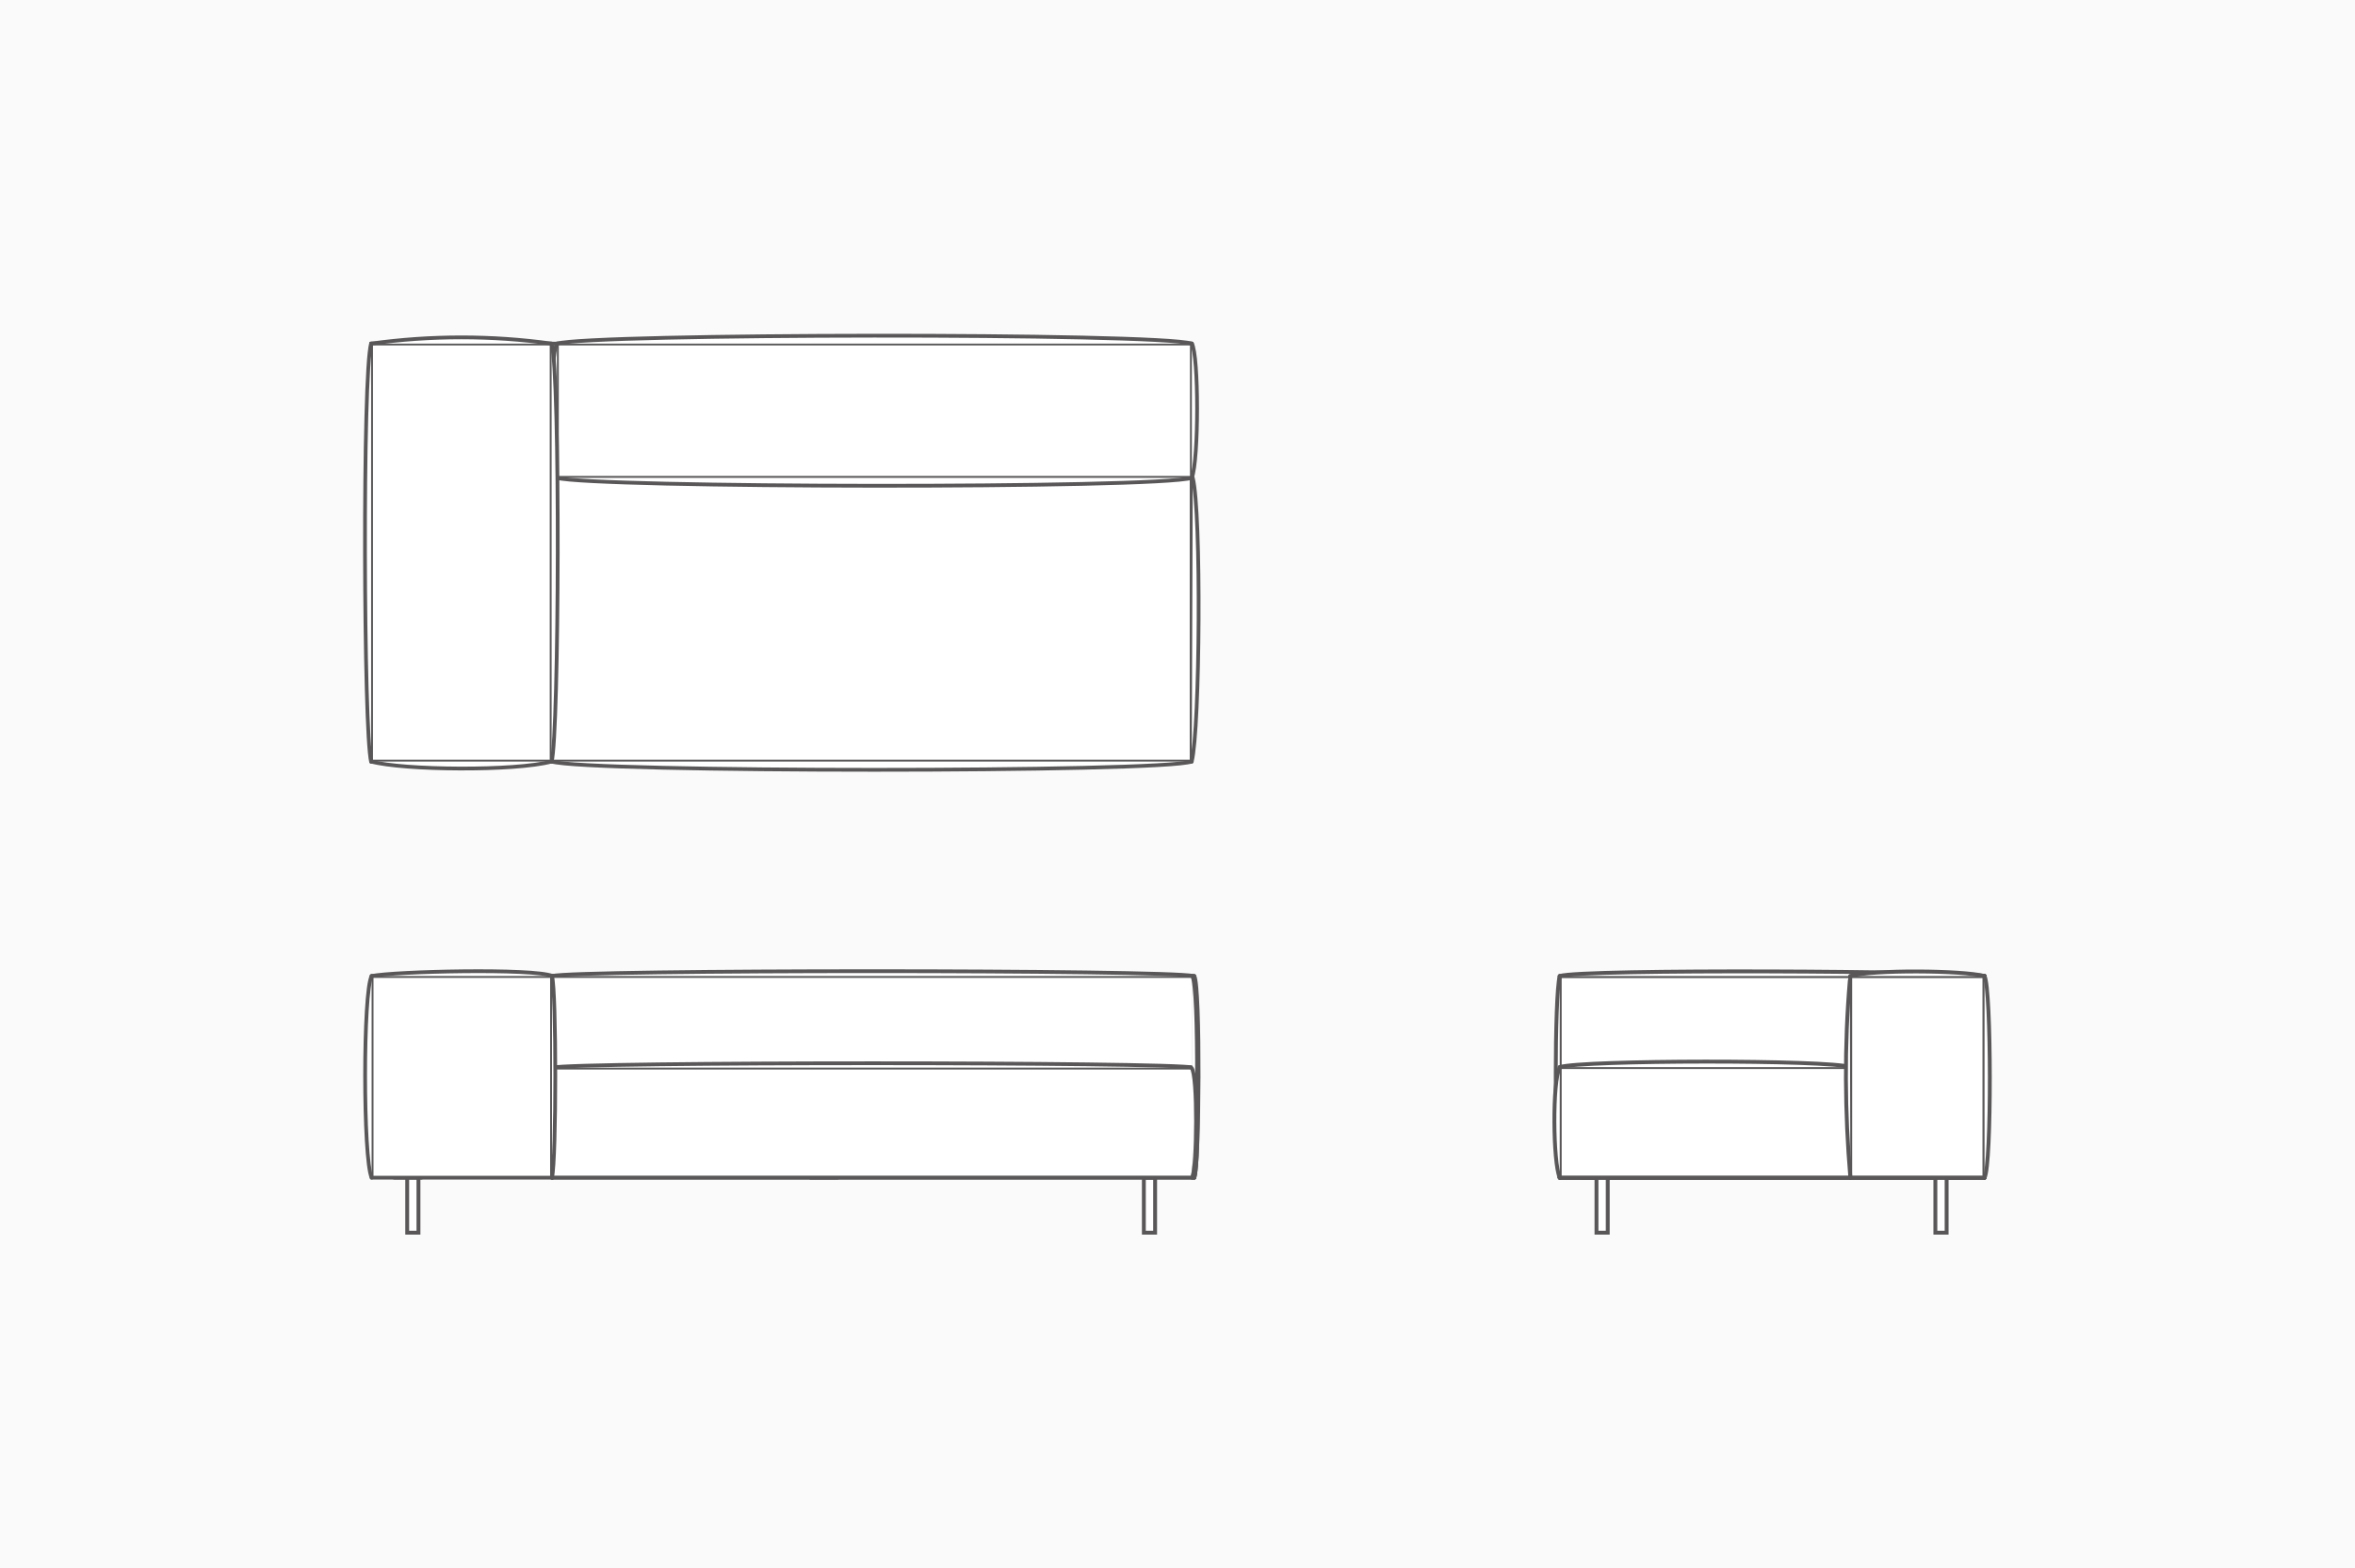<?xml version="1.0" encoding="UTF-8"?>
<svg id="_レイヤー_2" data-name="レイヤー 2" xmlns="http://www.w3.org/2000/svg" viewBox="0 0 182 121.24">
  <defs>
    <style>
      .cls-1 {
        stroke-width: .3px;
      }

      .cls-1, .cls-2, .cls-3 {
        fill: #fff;
        stroke: #595757;
      }

      .cls-1, .cls-3 {
        stroke-linecap: round;
        stroke-linejoin: round;
      }

      .cls-2 {
        stroke-miterlimit: 10;
        stroke-width: .3px;
      }

      .cls-4 {
        fill: #fafafa;
        stroke-width: 0px;
      }

      .cls-3 {
        stroke-width: .29px;
      }
    </style>
  </defs>
  <g id="_ベース" data-name="ベース">
    <g>
      <rect class="cls-4" width="182" height="121.24"/>
      <g>
        <g>
          <rect class="cls-3" x="28.68" y="26.56" width="63.41" height="32.31"/>
          <g id="ARC">
            <path class="cls-3" d="M42.63,58.87c2.81.85,47.1.86,49.47,0"/>
          </g>
          <g id="ARC-2" data-name="ARC">
            <path class="cls-3" d="M92.1,58.87c.64-2.53.75-19.33.08-21.93"/>
          </g>
        </g>
        <g>
          <rect class="cls-3" x="43.04" y="26.56" width="49.07" height="10.38"/>
          <g id="ARC-3" data-name="ARC">
            <path class="cls-3" d="M92.11,36.94c.54-1.42.54-9.47,0-10.38"/>
          </g>
          <g id="ARC-4" data-name="ARC">
            <path class="cls-3" d="M92.11,26.56c-2.84-.85-46.28-.78-49.07,0"/>
          </g>
          <g id="ARC-5" data-name="ARC">
            <path class="cls-3" d="M92.11,36.94c-2.84.85-46.28.78-49.07,0"/>
          </g>
          <g id="ARC-6" data-name="ARC">
            <path class="cls-3" d="M43.04,36.94c-.54-1.42-.54-9.47,0-10.38"/>
          </g>
        </g>
        <g>
          <rect class="cls-3" x="28.68" y="26.56" width="13.95" height="32.31"/>
          <g id="ARC-7" data-name="ARC">
            <path class="cls-3" d="M28.68,58.87c2.5.68,11.12.76,13.95,0"/>
          </g>
          <g id="ARC-8" data-name="ARC">
            <path class="cls-3" d="M42.63,26.56c-4.63-.64-9.32-.64-13.95,0"/>
          </g>
          <g id="ARC-9" data-name="ARC">
            <path class="cls-3" d="M28.68,26.56c-.68,2.24-.58,30.13,0,32.31"/>
          </g>
          <g id="ARC-10" data-name="ARC">
            <path class="cls-3" d="M42.63,26.59c.68,2.24.58,30.13,0,32.31"/>
          </g>
        </g>
        <g id="LINE">
          <line class="cls-3" x1="30.47" y1="91.04" x2="32.57" y2="91.04"/>
        </g>
        <g id="LINE-2" data-name="LINE">
          <line class="cls-3" x1="62.64" y1="91.04" x2="64.73" y2="91.04"/>
        </g>
        <g id="LINE-3" data-name="LINE">
          <line class="cls-1" x1="120.54" y1="91.04" x2="153.37" y2="91.04"/>
        </g>
        <g id="LINE-4" data-name="LINE">
          <line class="cls-1" x1="153.37" y1="91.04" x2="120.54" y2="91.04"/>
        </g>
        <g id="LINE-5" data-name="LINE">
          <line class="cls-1" x1="151.65" y1="91.04" x2="149.57" y2="91.04"/>
        </g>
        <g id="LINE-6" data-name="LINE">
          <line class="cls-1" x1="124.34" y1="91.04" x2="122.27" y2="91.04"/>
        </g>
        <rect class="cls-2" x="88.4" y="91.04" width=".87" height="4.25"/>
        <rect class="cls-2" x="31.47" y="91.04" width=".87" height="4.25"/>
        <rect class="cls-2" x="123.38" y="91.04" width=".87" height="4.25"/>
        <rect class="cls-2" x="149.57" y="91.04" width=".87" height="4.25"/>
        <g id="LINE-7" data-name="LINE">
          <line class="cls-3" x1="42.71" y1="75.45" x2="42.71" y2="91.04"/>
        </g>
        <g>
          <rect class="cls-3" x="42.63" y="75.45" width="49.67" height="15.59"/>
          <g id="ARC-11" data-name="ARC">
            <path class="cls-3" d="M92.25,75.45c-2-.5-47.72-.5-49.6,0"/>
          </g>
          <g id="ARC-12" data-name="ARC">
            <path class="cls-3" d="M92.3,91.04c.4-.84.48-14.83,0-15.59"/>
          </g>
        </g>
        <g>
          <rect class="cls-3" x="42.65" y="82.53" width="49.65" height="8.5"/>
          <g id="ARC-13" data-name="ARC">
            <path class="cls-3" d="M92.28,82.53c-2-.45-47.72-.45-49.6,0"/>
          </g>
          <g id="ARC-14" data-name="ARC">
            <path class="cls-3" d="M92.3,91.04c.31-.8.39-7.99-.05-8.5"/>
          </g>
        </g>
        <g>
          <rect class="cls-3" x="28.72" y="75.45" width="13.94" height="15.59"/>
          <g id="ARC-15" data-name="ARC">
            <path class="cls-3" d="M42.71,75.45c-1.51-.62-12.24-.36-13.99,0"/>
          </g>
          <g id="ARC-16" data-name="ARC">
            <path class="cls-3" d="M28.72,75.45c-.67,1.19-.67,14.1,0,15.59"/>
          </g>
          <g id="ARC-17" data-name="ARC">
            <path class="cls-3" d="M42.66,75.45c.34,1.19.34,14.1,0,15.59"/>
          </g>
        </g>
        <g id="LINE-8" data-name="LINE">
          <line class="cls-1" x1="153.37" y1="75.45" x2="153.37" y2="91.04"/>
        </g>
        <g id="LINE-9" data-name="LINE">
          <line class="cls-1" x1="143" y1="75.67" x2="143" y2="90.83"/>
        </g>
        <g>
          <rect class="cls-1" x="120.54" y="75.46" width="32.84" height="15.58"/>
          <g id="ARC-18" data-name="ARC">
            <path class="cls-1" d="M120.54,75.45c1.73-.56,30.5-.39,32.84,0"/>
          </g>
          <g id="ARC-19" data-name="ARC">
            <path class="cls-1" d="M120.54,91.04c-.41-1.8-.41-14.11,0-15.59"/>
          </g>
        </g>
        <g>
          <rect class="cls-1" x="120.54" y="82.49" width="22.47" height="8.54"/>
          <g id="ARC-20" data-name="ARC">
            <path class="cls-1" d="M120.54,82.49c1.76-.55,20.75-.58,22.47,0"/>
          </g>
          <g id="ARC-21" data-name="ARC">
            <path class="cls-1" d="M120.54,91.04c-.52-1.16-.58-7.49,0-8.5"/>
          </g>
        </g>
        <g>
          <rect class="cls-1" x="142.99" y="75.46" width="10.37" height="15.57"/>
          <g id="ARC-22" data-name="ARC">
            <path class="cls-1" d="M153.37,75.45c.53,1,.56,14.62,0,15.59"/>
          </g>
          <g id="ARC-23" data-name="ARC">
            <path class="cls-1" d="M143,91.03c-.43-5.01-.47-10.23-.04-15.24"/>
          </g>
          <g id="ARC-24" data-name="ARC">
            <path class="cls-1" d="M143,75.45c1.71-.49,8.59-.45,10.37,0"/>
          </g>
        </g>
        <g id="ARC-25" data-name="ARC">
          <path class="cls-3" d="M92.14,91.04c.45-.84.54-14.83,0-15.59"/>
        </g>
        <g id="ARC-26" data-name="ARC">
          <path class="cls-3" d="M92.14,91.04c.36-.8.44-7.99-.06-8.5"/>
        </g>
      </g>
    </g>
  </g>
</svg>